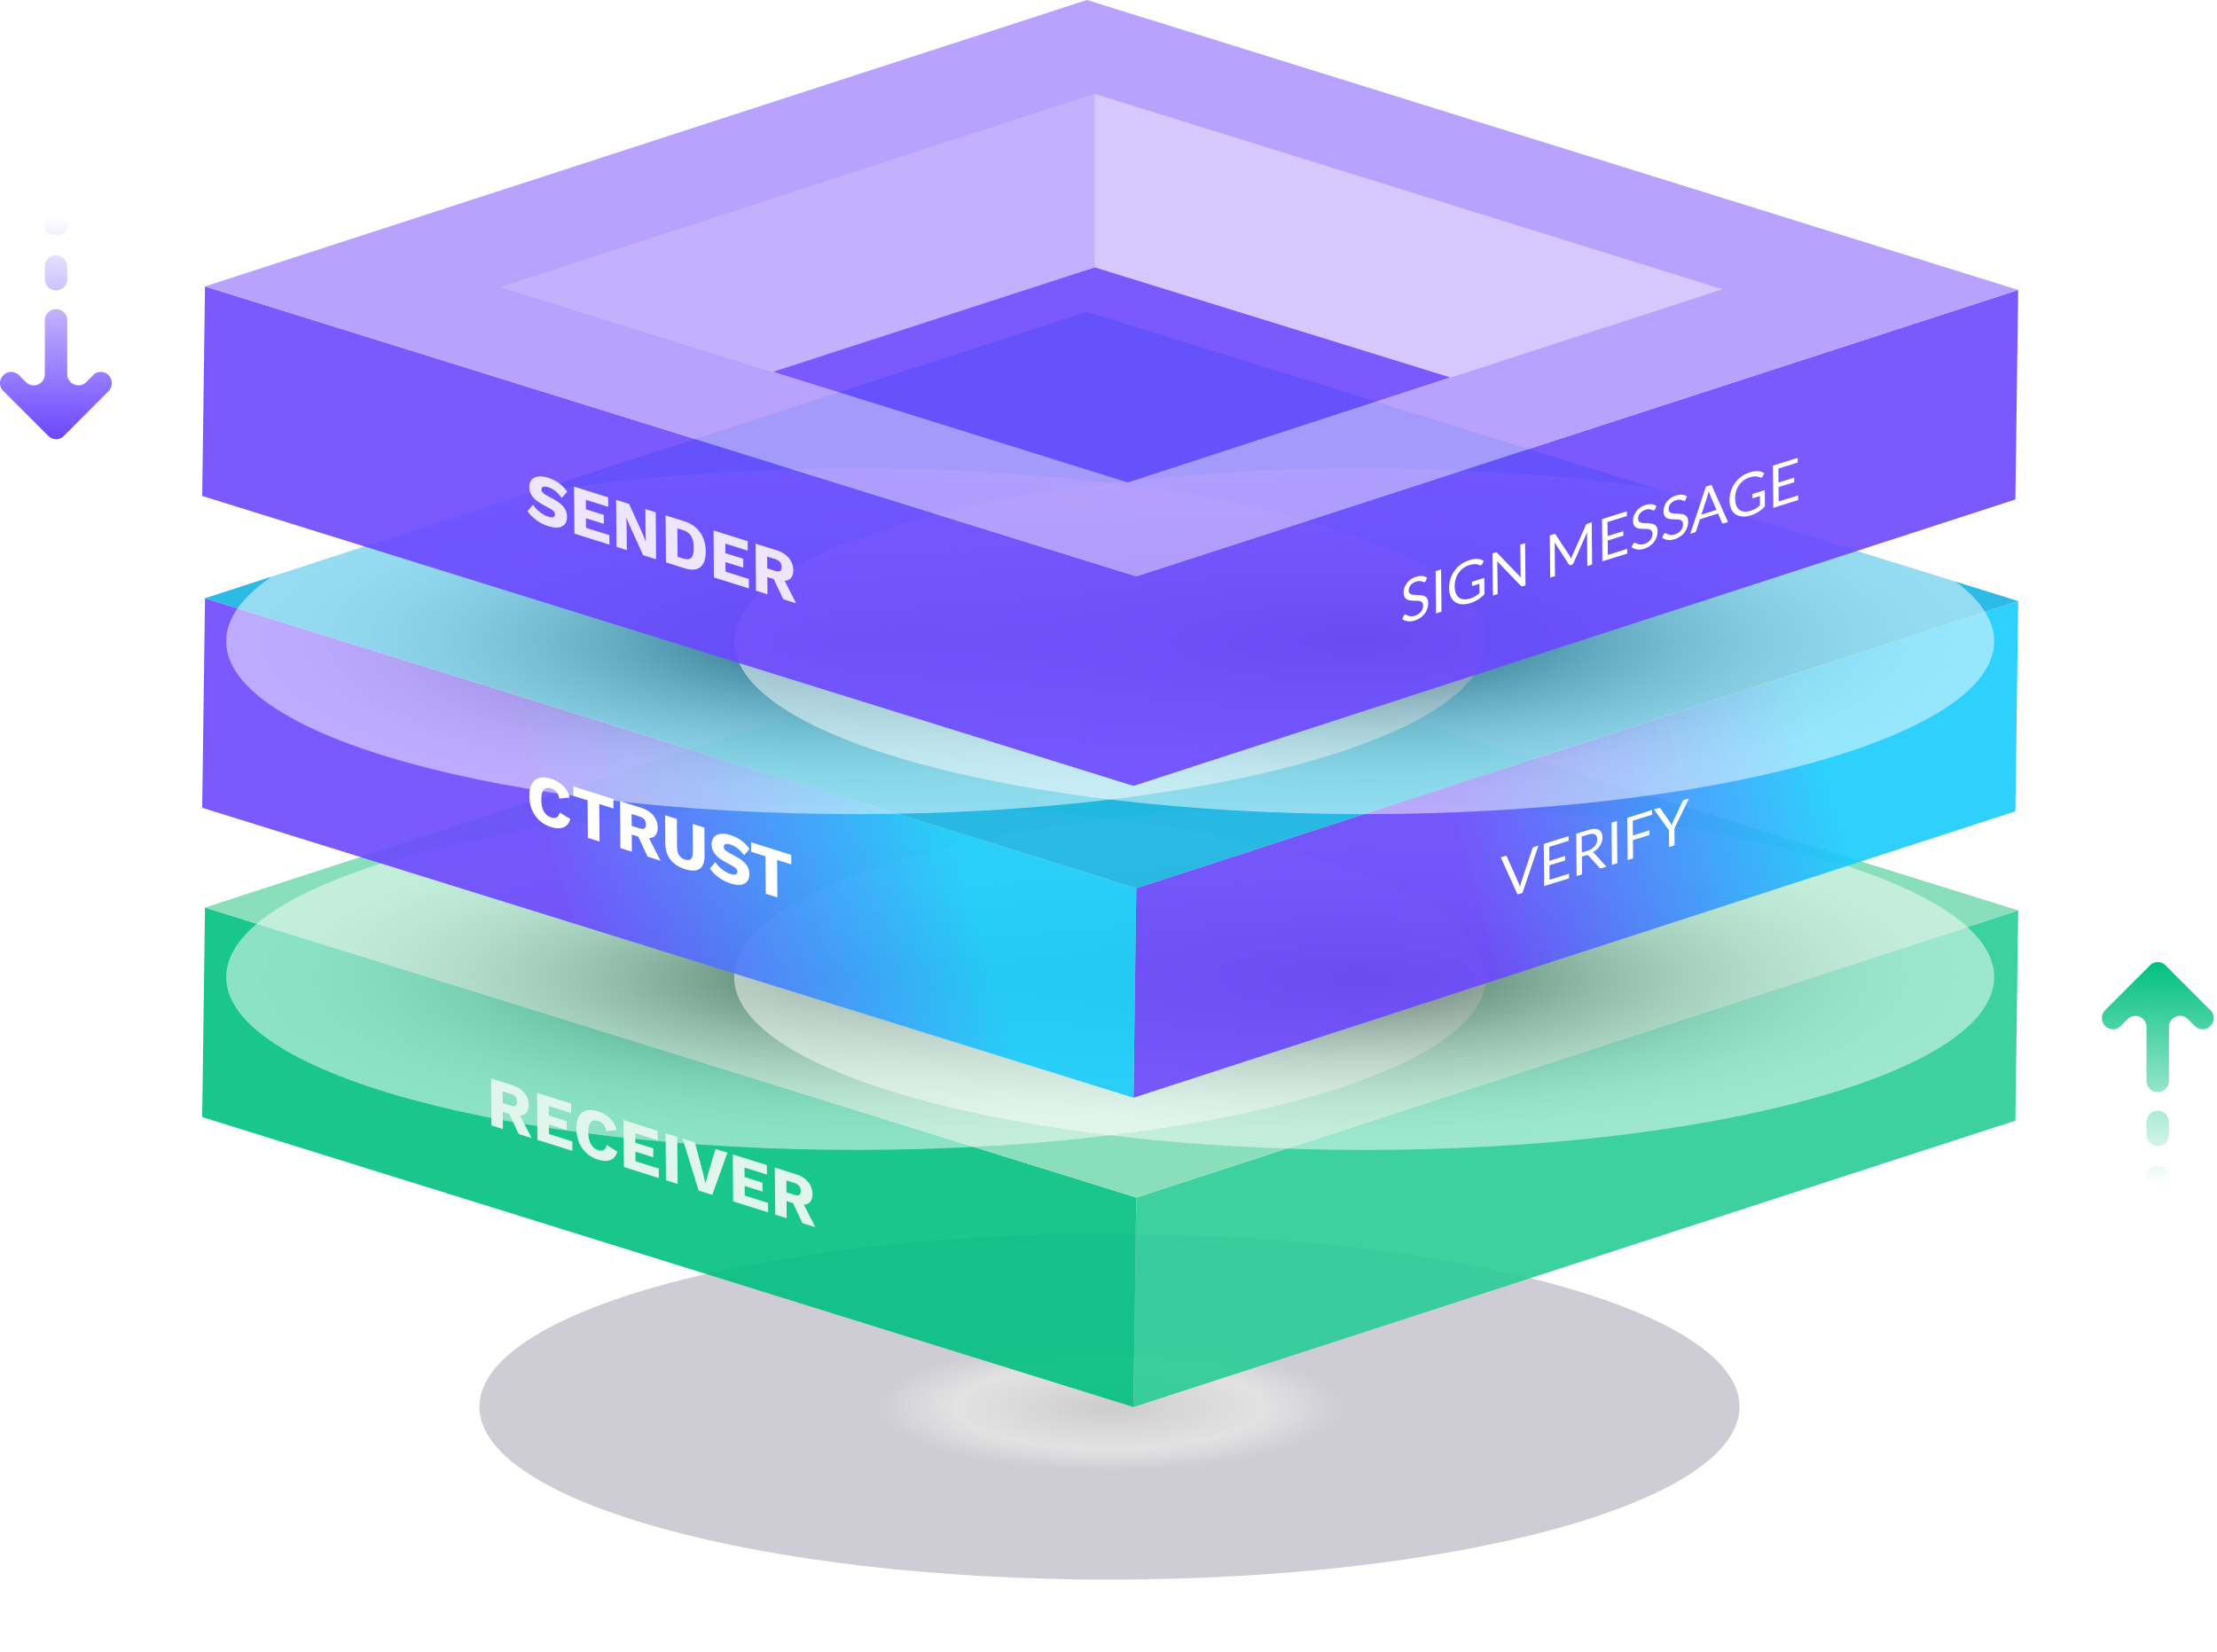<svg xmlns="http://www.w3.org/2000/svg" width="636" height="474" fill="none"><g filter="url(#a)" opacity=".2"><path fill="url(#b)" d="M318.28 453.174c99.821 0 180.741-22.201 180.741-49.587 0-27.386-80.92-49.587-180.741-49.587-99.82 0-180.74 22.201-180.74 49.587 0 27.386 80.92 49.587 180.74 49.587z"/></g><g opacity=".9"><path fill="#29CC96" d="m578.969 261.185-.809 60.314-252.996 82.173.809-60.112 252.996-82.375z"/><path fill="#00C07F" d="m325.973 343.56-.809 60.112L58 320.487l.81-60.112 267.163 83.185z"/><path fill="#7CDAB4" d="M578.969 261.185 325.973 343.56 58.81 260.375 311.806 178l267.163 83.185z"/></g><path fill="url(#c)" d="M245.622 329.907c99.82 0 180.74-22.201 180.74-49.587 0-27.387-80.92-49.588-180.74-49.588-99.821 0-180.74 22.201-180.74 49.588 0 27.386 80.919 49.587 180.74 49.587z" opacity=".5"/><path fill="url(#d)" d="M391.347 329.907c99.82 0 180.741-22.201 180.741-49.587 0-27.387-80.921-49.588-180.741-49.588-99.82 0-180.74 22.201-180.74 49.588 0 27.386 80.92 49.587 180.74 49.587z" opacity=".5"/><g opacity=".9"><path fill="url(#e)" d="m578.969 172.442-.809 60.314-252.996 82.173.809-60.112 252.996-82.375z"/><path fill="url(#f)" d="m325.973 254.818-.809 60.112L58 231.745l.81-60.112 267.163 83.185z"/><path fill="#16B4E3" d="m578.969 172.442-252.996 82.376L58.81 171.632l252.996-82.173 267.163 82.983z"/></g><path fill="url(#g)" d="M245.622 233.566c99.82 0 180.74-22.201 180.74-49.587 0-27.387-80.92-49.588-180.74-49.588-99.821 0-180.74 22.201-180.74 49.588 0 27.386 80.919 49.587 180.74 49.587z" opacity=".5"/><path fill="url(#h)" d="M391.347 233.566c99.82 0 180.741-22.201 180.741-49.588 0-27.386-80.921-49.587-180.741-49.587-99.82 0-180.74 22.201-180.74 49.587 0 27.387 80.92 49.588 180.74 49.588z" opacity=".5"/><g opacity=".9"><path fill="#6C47FF" d="m578.969 83.186-.809 60.111-252.996 82.173.809-60.111 252.996-82.174zm-252.996 82.172-.809 60.112L58 142.285l.81-60.112 267.163 83.185z"/><path fill="#B197FE" d="m578.969 83.185-252.996 82.173L58.81 82.173 311.806 0l267.163 83.185z"/><path fill="#D1C1FD" d="m494.165 82.983-170.62 55.457-179.931-56.064 170.418-55.457 180.133 56.064z"/><path fill="#6C47FF" d="m221.739 106.663 101.806 31.776 92.495-30.157-102.008-31.574-92.293 29.955z"/></g><path fill="#B197FE" d="M314.032 26.919v49.79l-92.293 29.954-78.125-24.287 170.418-55.457z" opacity=".45"/><path fill="#fff" d="M409.015 166.647c-.048.1-.101.181-.159.245a.466.466 0 0 1-.202.122c-.091.029-.199.015-.324-.042a3.35 3.35 0 0 0-.47-.167 2.564 2.564 0 0 0-.673-.111c-.259-.015-.574.035-.945.151-.35.11-.658.257-.926.443-.263.178-.485.38-.666.606a2.473 2.473 0 0 0-.397.727c-.09.254-.133.513-.13.778.003.338.084.595.242.772.163.169.375.292.634.369.265.075.562.121.892.137.334.008.674.02 1.019.037.351.014.691.049 1.021.104.334.048.632.15.893.306.265.154.478.378.637.673.165.293.249.691.254 1.192a4.989 4.989 0 0 1-.99 3.023 5.396 5.396 0 0 1-1.21 1.192 5.6 5.6 0 0 1-1.635.808c-.753.236-1.437.309-2.053.219-.615-.096-1.143-.318-1.584-.666l.445-.919a.914.914 0 0 1 .151-.2.512.512 0 0 1 .209-.133.343.343 0 0 1 .235.02c.092.027.195.069.309.124.114.054.244.113.39.174.146.062.311.109.495.142.189.031.402.041.639.029.237-.018.504-.073.8-.166.371-.116.701-.273.99-.471.289-.198.533-.423.73-.677.202-.261.356-.544.461-.848.105-.304.156-.622.152-.955-.003-.366-.087-.639-.25-.82a1.264 1.264 0 0 0-.627-.397 3.244 3.244 0 0 0-.891-.12c-.334-.008-.674-.015-1.02-.02a9.269 9.269 0 0 1-1.02-.087 2.3 2.3 0 0 1-.893-.314 1.814 1.814 0 0 1-.638-.708c-.159-.317-.241-.744-.247-1.279a3.97 3.97 0 0 1 .222-1.315c.158-.451.386-.878.684-1.282a5.187 5.187 0 0 1 2.644-1.853c.645-.202 1.232-.279 1.761-.229a2.906 2.906 0 0 1 1.413.49l-.372.896zm4.51 8.837-1.565.49-.116-12.111 1.564-.489.117 12.11zm12.289-9.686.045 4.648a9.77 9.77 0 0 1-1.854 1.572 8.888 8.888 0 0 1-2.158.998c-.931.291-1.771.404-2.521.339-.751-.07-1.394-.292-1.932-.667-.532-.381-.945-.908-1.237-1.579-.292-.672-.443-1.464-.452-2.376a8.556 8.556 0 0 1 .387-2.656 8.28 8.28 0 0 1 1.167-2.323 8.088 8.088 0 0 1 1.851-1.851 8.417 8.417 0 0 1 2.448-1.215c.457-.143.882-.24 1.276-.289a4.683 4.683 0 0 1 1.091-.037c.335.025.646.089.933.192.286.096.555.224.804.384l-.436.882a.755.755 0 0 1-.272.306.443.443 0 0 1-.364.029 8.027 8.027 0 0 1-.446-.149 2.716 2.716 0 0 0-.617-.129 3.822 3.822 0 0 0-.849-.006 5.581 5.581 0 0 0-1.155.252c-.65.203-1.238.5-1.763.89a5.717 5.717 0 0 0-1.338 1.377 6.095 6.095 0 0 0-.84 1.772 6.983 6.983 0 0 0-.28 2.071c.008.76.117 1.41.327 1.949.215.532.516.949.902 1.252.391.296.862.468 1.412.516.551.048 1.168-.035 1.851-.248a6.4 6.4 0 0 0 1.426-.633 9.142 9.142 0 0 0 1.22-.916l-.025-2.662-1.799.562c-.102.032-.186.028-.251-.014-.06-.044-.09-.111-.091-.201l-.009-.929 3.549-1.111zm11.699-9.968.117 12.111-.782.245a.637.637 0 0 1-.316.031.538.538 0 0 1-.244-.153l-6.774-7.035a11.77 11.77 0 0 1 .04.785l.083 8.628-1.372.429-.116-12.11.806-.253a.842.842 0 0 1 .178-.038.27.27 0 0 1 .13.002.247.247 0 0 1 .113.049.638.638 0 0 1 .123.097l6.774 7.027a54.95 54.95 0 0 0-.036-.413 9.387 9.387 0 0 1-.012-.395l-.083-8.578 1.371-.429zm19.109-5.98.117 12.111-1.371.429-.086-8.899c-.001-.118 0-.246.004-.383l.029-.424-3.896 8.814c-.121.292-.308.478-.561.557l-.226.071c-.252.079-.442.011-.568-.204l-4.122-6.339c.035.289.054.56.056.813l.086 8.9-1.371.429-.117-12.111 1.153-.361a.99.99 0 0 1 .323-.059c.076.005.149.061.22.169l4.065 6.204c.066.115.129.237.19.365.065.126.126.257.181.392.053-.169.108-.336.165-.501.058-.17.121-.334.19-.491l3.848-8.673c.063-.149.133-.25.208-.302.08-.053.19-.102.33-.146l1.153-.361zm10.19 7.62.005 1.337-7.122 2.229-.117-12.11 7.122-2.229.013 1.335-5.557 1.739.038 4.023 4.501-1.408.012 1.284-4.5 1.409.039 4.132 5.566-1.741zm8.007-11.415a1.037 1.037 0 0 1-.159.245.468.468 0 0 1-.201.122c-.092.029-.2.014-.325-.043a3.36 3.36 0 0 0-.47-.166 2.603 2.603 0 0 0-.673-.112c-.259-.015-.574.036-.945.152-.35.109-.658.257-.926.442a3.023 3.023 0 0 0-.666.607 2.48 2.48 0 0 0-.397.726 2.24 2.24 0 0 0-.13.779c.003.338.084.595.242.771.163.17.375.293.634.37.265.075.562.121.892.136.334.009.674.021 1.019.037.351.015.691.05 1.021.105.335.047.632.149.893.305.265.154.478.379.637.674.165.293.249.69.254 1.192a4.982 4.982 0 0 1-.99 3.022 5.378 5.378 0 0 1-1.21 1.193 5.6 5.6 0 0 1-1.635.808c-.753.235-1.437.308-2.053.218-.615-.095-1.143-.317-1.584-.665l.445-.919a.914.914 0 0 1 .151-.2.508.508 0 0 1 .209-.133.343.343 0 0 1 .235.019c.092.028.195.069.309.124.114.055.244.113.39.175.146.061.311.109.495.142.189.031.402.041.639.028.237-.017.504-.072.8-.165.371-.116.701-.273.99-.471a3.21 3.21 0 0 0 .73-.678 2.95 2.95 0 0 0 .461-.847c.105-.305.156-.623.153-.955-.004-.366-.088-.64-.251-.82a1.266 1.266 0 0 0-.627-.398 3.24 3.24 0 0 0-.891-.119c-.334-.008-.674-.015-1.02-.02a9.269 9.269 0 0 1-1.02-.088 2.285 2.285 0 0 1-.893-.314 1.804 1.804 0 0 1-.638-.707c-.159-.318-.241-.744-.246-1.279a3.947 3.947 0 0 1 .221-1.316 4.89 4.89 0 0 1 .684-1.282c.303-.405.675-.77 1.114-1.094a5.165 5.165 0 0 1 1.53-.759c.645-.202 1.232-.278 1.761-.229a2.907 2.907 0 0 1 1.413.491l-.372.896zm8.759-2.741a1.007 1.007 0 0 1-.159.245.468.468 0 0 1-.201.122c-.092.029-.2.014-.324-.043a3.426 3.426 0 0 0-.471-.166 2.596 2.596 0 0 0-.673-.112c-.259-.015-.574.036-.945.152a3.408 3.408 0 0 0-.926.442 3.046 3.046 0 0 0-.666.607 2.504 2.504 0 0 0-.397.726 2.262 2.262 0 0 0-.13.778c.003.339.084.596.242.772.163.17.375.293.634.37.265.075.563.121.892.136.334.009.674.021 1.019.037.351.015.691.05 1.021.105.335.047.632.149.893.305.265.154.478.379.637.674.165.293.25.69.254 1.192a4.954 4.954 0 0 1-.243 1.576 5.074 5.074 0 0 1-.747 1.446 5.378 5.378 0 0 1-1.21 1.193 5.6 5.6 0 0 1-1.635.808c-.752.235-1.437.308-2.052.218-.616-.095-1.144-.317-1.584-.665l.444-.919a.866.866 0 0 1 .152-.2.496.496 0 0 1 .209-.133.34.34 0 0 1 .234.019c.092.028.195.069.309.124.114.055.244.113.39.175.146.061.311.109.495.142.189.031.402.04.639.028.238-.017.504-.072.8-.165.371-.116.701-.273.99-.471a3.19 3.19 0 0 0 .73-.678 2.95 2.95 0 0 0 .461-.847c.105-.305.156-.623.153-.955-.004-.366-.087-.64-.251-.82a1.266 1.266 0 0 0-.627-.398 3.235 3.235 0 0 0-.891-.119 82.142 82.142 0 0 0-1.019-.02 9.266 9.266 0 0 1-1.021-.088 2.29 2.29 0 0 1-.893-.314 1.795 1.795 0 0 1-.637-.707c-.16-.318-.242-.744-.247-1.279-.004-.428.07-.867.222-1.316.157-.45.385-.878.683-1.282a5.19 5.19 0 0 1 2.644-1.853c.645-.202 1.232-.278 1.761-.229a2.904 2.904 0 0 1 1.413.491l-.372.896zm8.836 2.974-1.863-4.359a7.79 7.79 0 0 1-.349-1.027c-.109.492-.221.908-.336 1.25l-1.768 5.486 4.316-1.35zm3.301 3.476-1.209.379c-.14.043-.254.042-.34-.004a.444.444 0 0 1-.197-.218l-1.109-2.586-5.186 1.623-1.053 3.262a.866.866 0 0 1-.183.328.705.705 0 0 1-.337.225l-1.21.378 4.505-13.557 1.581-.494 4.738 10.664zm10.554-9.143.045 4.648a9.796 9.796 0 0 1-1.853 1.572 8.933 8.933 0 0 1-2.159.998c-.93.291-1.771.404-2.521.339-.75-.07-1.394-.292-1.932-.667-.532-.381-.944-.908-1.237-1.579-.292-.672-.443-1.464-.451-2.377a8.49 8.49 0 0 1 .387-2.655 8.246 8.246 0 0 1 1.167-2.324 8.064 8.064 0 0 1 1.851-1.85 8.426 8.426 0 0 1 2.447-1.216 7.45 7.45 0 0 1 1.276-.289 4.742 4.742 0 0 1 1.092-.036c.334.025.645.089.932.191.287.097.555.225.804.384l-.436.883a.752.752 0 0 1-.272.305.439.439 0 0 1-.364.03 8.027 8.027 0 0 1-.446-.149 2.602 2.602 0 0 0-.616-.129 3.832 3.832 0 0 0-.85-.006 5.616 5.616 0 0 0-1.154.251 5.883 5.883 0 0 0-3.101 2.268 6.072 6.072 0 0 0-.841 1.772 6.983 6.983 0 0 0-.279 2.071c.007.76.116 1.41.326 1.949.215.532.516.949.902 1.252.391.296.862.468 1.413.516.55.048 1.167-.035 1.85-.249a6.333 6.333 0 0 0 1.426-.632 9.303 9.303 0 0 0 1.221-.916l-.026-2.663-1.799.563c-.102.032-.186.027-.251-.014-.059-.044-.09-.111-.091-.201l-.009-.93 3.549-1.11zm9.569 1.507.005 1.338-7.122 2.228-.117-12.11 7.122-2.229.013 1.335-5.557 1.739.038 4.023 4.501-1.408.013 1.284-4.501 1.409.04 4.132 5.565-1.741z"/><path fill="#EEE6FF" d="M157.261 137.078c1.157.363 2.184.876 3.084 1.539a10.154 10.154 0 0 1 2.371 2.456l-1.581 1.765c-.563-.788-1.164-1.432-1.803-1.931a6.312 6.312 0 0 0-2.108-1.131c-.455-.143-.824-.205-1.109-.186-.272.023-.473.11-.601.26-.128.149-.192.347-.19.592.003.34.141.649.416.925.287.267.665.528 1.133.784l2.109 1.172c1.262.695 2.188 1.441 2.777 2.238a4.37 4.37 0 0 1 .895 2.665c.008.953-.22 1.69-.682 2.21-.45.511-1.076.81-1.879.897-.803.074-1.717-.051-2.743-.373a12.3 12.3 0 0 1-2.38-1.033 12.51 12.51 0 0 1-2.072-1.507 10.97 10.97 0 0 1-1.569-1.756l1.58-1.847c.328.497.727.976 1.197 1.436.47.446.978.844 1.525 1.192.547.349 1.1.611 1.659.786.441.139.798.204 1.07.194.285-.005.498-.081.64-.227.141-.146.211-.348.209-.606-.002-.286-.102-.562-.298-.828-.183-.261-.529-.533-1.037-.814l-2.323-1.28a12.586 12.586 0 0 1-1.797-1.197 5.872 5.872 0 0 1-1.373-1.613c-.355-.614-.535-1.316-.541-2.105-.007-.845.201-1.526.625-2.045.437-.528 1.063-.855 1.878-.979s1.788-.008 2.918.347zm7.527 16.015-.105-13.48 9.782 3.074.021 2.716-6.43-2.02.021 2.737 5.125 1.61.02 2.553-5.125-1.61.021 2.757 6.684 2.1.021 2.716-10.035-3.153zm23.32-6.12.104 13.48-3.721-1.169-3.837-8.479-.971-2.302-.019-.006.097 2.516.053 6.801-2.962-.93-.104-13.48 3.721 1.169 3.837 8.479.97 2.302.02.006-.097-2.516-.053-6.801 2.962.93zm8.213 2.581c1.962.616 3.467 1.673 4.515 3.17 1.061 1.502 1.6 3.328 1.617 5.48.017 2.151-.497 3.647-1.54 4.487-1.03.845-2.526.959-4.487.343l-5.378-1.69-.105-13.48 5.378 1.69zm-.247 10.72c.922.29 1.647.219 2.175-.213.528-.445.786-1.423.774-2.935-.007-1.021-.137-1.863-.388-2.526-.252-.677-.6-1.214-1.043-1.611a4.237 4.237 0 0 0-1.582-.884l-1.695-.533.064 8.17 1.695.532zm8.732 5.393-.105-13.48 9.782 3.073.021 2.716-6.43-2.02.021 2.737 5.124 1.61.02 2.553-5.124-1.61.021 2.757 6.684 2.1.021 2.716-10.035-3.152zm17.98-7.798c1.507.473 2.679 1.215 3.516 2.225.838 1.01 1.261 2.149 1.271 3.415.007.912-.175 1.629-.547 2.151-.359.512-.894.819-1.606.921-.699.093-1.549-.018-2.549-.332l-.311.086-2.435-.766.038 4.923-3.293-1.035-.105-13.48 6.021 1.892zm-.42 5.919c.558.175 1.006.194 1.341.055.336-.139.502-.536.497-1.189-.006-.667-.185-1.172-.537-1.513a3.282 3.282 0 0 0-1.328-.764l-2.26-.71.026 3.411 2.261.71zm1.973 1.354 4.047 7.933-3.702-1.163-3.222-6.9 2.877.13z"/><path fill="#fff" d="M163.592 234.944c-.353 1.289-1.027 2.102-2.022 2.442-.982.343-2.136.307-3.461-.11-1.273-.4-2.379-1.019-3.319-1.858a8.837 8.837 0 0 1-2.161-3.063c-.502-1.203-.759-2.527-.77-3.97-.011-1.457.226-2.625.712-3.505.498-.875 1.206-1.441 2.125-1.696.931-.264 2.026-.198 3.286.198.87.273 1.677.662 2.419 1.167a7.218 7.218 0 0 1 1.88 1.793 6.564 6.564 0 0 1 1.108 2.447l-2.933.321c-.175-.897-.465-1.566-.871-2.005a3.223 3.223 0 0 0-1.465-.929c-.597-.188-1.109-.193-1.535-.014-.427.178-.754.544-.983 1.097-.216.543-.321 1.278-.313 2.204.007.912.116 1.714.329 2.406.226.682.554 1.253.985 1.715.432.448.965.772 1.602.972.584.183 1.083.163 1.496-.06.426-.233.707-.701.845-1.405l3.046 1.853zm12.376-5.708.021 2.717-4.073-1.28.084 10.764-3.352-1.053-.083-10.764-4.092-1.285-.021-2.717 11.516 3.618zm7.923 2.49c1.507.473 2.679 1.215 3.516 2.225.837 1.01 1.261 2.149 1.271 3.415.007.912-.176 1.629-.547 2.151-.359.512-.895.819-1.606.921-.7.093-1.549-.018-2.549-.332l-.311.086-2.435-.766.038 4.923-3.293-1.035-.105-13.48 6.021 1.892zm-.421 5.919c.559.175 1.006.194 1.342.055.336-.139.501-.536.496-1.189-.005-.667-.184-1.172-.536-1.513a3.282 3.282 0 0 0-1.328-.764l-2.26-.71.026 3.411 2.26.71zm1.974 1.354 4.047 7.933-3.703-1.163-3.222-6.9 2.878.13zm16.622-1.563.062 7.986c.015 1.893-.448 3.167-1.389 3.822-.941.655-2.34.691-4.198.107-1.844-.579-3.251-1.497-4.22-2.752-.955-1.251-1.441-2.823-1.455-4.715l-.062-7.986 3.371 1.059.062 8.047c.008.967.202 1.748.582 2.343.38.594.947 1.01 1.701 1.247.766.241 1.336.182 1.709-.176s.556-1.021.548-1.987l-.062-8.048 3.351 1.053zm7.505 2.155c1.157.363 2.184.876 3.084 1.539a10.154 10.154 0 0 1 2.371 2.456l-1.581 1.765c-.563-.788-1.164-1.432-1.803-1.931a6.312 6.312 0 0 0-2.108-1.131c-.455-.143-.824-.205-1.109-.186-.272.023-.472.11-.601.26-.128.15-.192.347-.19.592.003.34.141.649.416.925.287.267.665.528 1.133.784l2.109 1.172c1.262.695 2.188 1.441 2.777 2.238a4.38 4.38 0 0 1 .896 2.665c.007.953-.221 1.69-.683 2.21-.45.511-1.076.81-1.879.897-.802.074-1.717-.051-2.743-.373a12.3 12.3 0 0 1-2.38-1.033 12.552 12.552 0 0 1-2.072-1.507 10.927 10.927 0 0 1-1.569-1.756l1.58-1.846a8.83 8.83 0 0 0 1.197 1.435c.47.447.978.844 1.525 1.192.547.349 1.1.611 1.659.786.441.139.798.204 1.07.194.285-.005.499-.081.64-.227.141-.145.211-.348.209-.606a1.39 1.39 0 0 0-.298-.828c-.183-.261-.529-.532-1.036-.814l-2.324-1.28a12.586 12.586 0 0 1-1.797-1.197 5.872 5.872 0 0 1-1.373-1.613c-.355-.614-.535-1.316-.541-2.105-.007-.845.202-1.526.625-2.045.437-.528 1.063-.855 1.878-.979s1.788-.008 2.918.347zm17.413 5.674.021 2.717-4.072-1.28.083 10.764-3.351-1.053-.084-10.764-4.092-1.285-.021-2.717 11.516 3.618z"/><path fill="#E0F6ED" d="M146.893 311.29c1.507.473 2.679 1.215 3.516 2.225.837 1.01 1.261 2.149 1.271 3.415.007.912-.175 1.629-.547 2.151-.359.512-.894.819-1.606.921-.699.093-1.549-.018-2.549-.332l-.311.086-2.435-.765.038 4.922-3.293-1.035-.105-13.48 6.021 1.892zm-.42 5.919c.558.176 1.005.194 1.341.055.336-.139.501-.535.496-1.189-.005-.667-.184-1.172-.536-1.513-.353-.342-.795-.596-1.328-.764l-2.26-.71.026 3.411 2.261.71zm1.973 1.354 4.047 7.933-3.703-1.163-3.222-6.9 2.878.13zm5.718 8.458-.105-13.48 9.782 3.074.021 2.716-6.43-2.02.021 2.737 5.125 1.61.019 2.553-5.124-1.61.021 2.757 6.684 2.1.021 2.716-10.035-3.153zm22.914 3.349c-.353 1.288-1.027 2.102-2.022 2.441-.982.344-2.136.307-3.461-.109-1.273-.4-2.379-1.019-3.319-1.858a8.84 8.84 0 0 1-2.162-3.063c-.502-1.203-.758-2.527-.769-3.97-.012-1.457.226-2.625.711-3.505.499-.876 1.207-1.441 2.125-1.696.931-.264 2.027-.198 3.287.197.87.274 1.677.663 2.419 1.168a7.218 7.218 0 0 1 1.88 1.793 6.56 6.56 0 0 1 1.108 2.446l-2.933.322c-.176-.898-.466-1.566-.871-2.006a3.24 3.24 0 0 0-1.465-.929c-.598-.187-1.109-.192-1.536-.014-.426.179-.754.545-.983 1.098-.216.543-.32 1.277-.313 2.203.007.913.117 1.715.33 2.406.225.682.554 1.254.985 1.716a3.74 3.74 0 0 0 1.601.971c.585.184 1.084.164 1.497-.059.426-.233.707-.702.844-1.406l3.047 1.854zm1.899 4.448-.104-13.48 9.781 3.073.022 2.717-6.431-2.021.022 2.737 5.124 1.61.02 2.553-5.125-1.61.022 2.757 6.683 2.1.021 2.717-10.035-3.153zm15.312-8.637.104 13.48-3.351-1.053-.105-13.48 3.352 1.053zm14.387 4.521-4.338 12.084-3.936-1.237-4.567-14.882 3.527 1.108 2.323 8.86.703 2.869.642-2.406 2.236-7.468 3.41 1.072zm1.642 13.963-.105-13.48 9.782 3.073.021 2.717-6.43-2.021.021 2.737 5.125 1.61.02 2.553-5.125-1.61.021 2.757 6.684 2.1.021 2.717-10.035-3.153zm17.981-7.798c1.506.474 2.678 1.215 3.516 2.225.837 1.01 1.26 2.149 1.27 3.415.007.912-.175 1.629-.547 2.151-.359.512-.894.819-1.606.921-.699.093-1.549-.018-2.549-.332l-.31.086-2.436-.765.038 4.922-3.293-1.035-.104-13.48 6.021 1.892zm-.421 5.919c.559.176 1.006.194 1.342.055.335-.139.501-.535.496-1.189-.005-.667-.184-1.172-.537-1.513-.352-.342-.795-.596-1.327-.764l-2.261-.71.027 3.411 2.26.71zm1.974 1.354 4.046 7.933-3.702-1.163-3.222-6.9 2.878.13z"/><path fill="#fff" d="m441.348 242.589-4.594 13.585-1.403.439-4.827-10.637 1.25-.391c.14-.044.253-.042.34.004a.437.437 0 0 1 .196.218l3.341 7.525c.072.17.141.357.208.562.072.204.136.421.192.652.052-.265.106-.519.163-.763.057-.244.119-.472.187-.686l3.169-9.561a.884.884 0 0 1 .183-.32.728.728 0 0 1 .345-.236l1.25-.391zm8.755 8.068.005 1.338-7.122 2.229-.117-12.111 7.122-2.229.013 1.336-5.557 1.739.038 4.023 4.501-1.409.013 1.285-4.501 1.408.04 4.133 5.565-1.742zm5.335-6.594a4.938 4.938 0 0 0 1.192-.543c.349-.228.638-.482.867-.763.234-.288.409-.597.525-.927.115-.33.171-.672.168-1.027-.007-.722-.238-1.195-.693-1.419-.456-.225-1.135-.196-2.038.086l-1.71.535.044 4.573 1.645-.515zm5.4 4.574-1.387.434c-.285.09-.496.04-.633-.149l-3.042-3.388a.55.55 0 0 0-.301-.194c-.103-.03-.265-.011-.485.058l-1.186.371.049 5.054-1.557.487-.116-12.11 3.266-1.023c.732-.229 1.364-.347 1.898-.356.534-.015.974.071 1.321.256.353.184.614.458.785.823.17.359.258.795.263 1.307.004.428-.056.849-.182 1.261a4.61 4.61 0 0 1-.555 1.182 5.245 5.245 0 0 1-.888 1.033c-.347.318-.744.6-1.189.847.2.056.374.174.521.354l3.418 3.753zm3.137-.981-1.565.489-.116-12.11 1.564-.49.117 12.111zm4.418-12.191.04 4.234 4.751-1.486.013 1.335-4.751 1.487.05 5.206-1.564.489-.117-12.11 7.122-2.229.013 1.335-5.557 1.739zm11.953 2.227.047 4.826-1.565.49-.047-4.826-4.305-5.96 1.372-.429c.139-.044.25-.042.331.006a.569.569 0 0 1 .213.205l2.691 3.88c.098.167.189.325.271.474.083.144.154.294.215.45a7.75 7.75 0 0 1 .197-.579c.073-.198.155-.41.244-.636l2.593-5.532a1.36 1.36 0 0 1 .199-.326.672.672 0 0 1 .329-.221l1.38-.432-4.165 8.61z"/><path fill="url(#i)" fill-rule="evenodd" d="M12.864 64.894v-.428c0-1.394 1.072-2.466 2.466-2.466h1.5c1.395 0 2.467 1.18 2.467 2.466v.428c0 1.394-1.18 2.466-2.466 2.466H15.33c-1.394 0-2.466-1.18-2.466-2.466zm0 11.578v3.645c0 1.716 1.394 3.216 3.216 3.216 1.716 0 3.217-1.393 3.217-3.216v-3.645c0-1.715-1.394-3.216-3.217-3.216-1.822 0-3.216 1.394-3.216 3.216zm18.332 31.196c-1.286-1.286-3.323-1.286-4.503 0l-1.93 1.93c-2.036 2.037-5.466.536-5.466-2.251V91.909c0-1.715-1.394-3.216-3.217-3.216-1.715 0-3.216 1.394-3.216 3.216v15.438c0 2.894-3.43 4.288-5.467 2.251l-1.93-1.93c-1.286-1.286-3.323-1.286-4.502 0-1.287 1.287-1.287 3.324 0 4.503l12.864 12.864c1.287 1.287 3.323 1.287 4.503 0l12.864-12.864a3.308 3.308 0 0 0 0-4.503z" clip-rule="evenodd"/><path fill="url(#j)" fill-rule="evenodd" d="M603.884 294.332c1.287 1.286 3.324 1.286 4.503 0l1.93-1.93c2.036-2.037 5.467-.536 5.467 2.251v15.437c0 1.716 1.394 3.217 3.216 3.217 1.715 0 3.216-1.394 3.216-3.217v-15.437c0-2.894 3.431-4.288 5.467-2.251l1.93 1.93c1.287 1.286 3.323 1.286 4.503 0 1.286-1.287 1.286-3.324 0-4.503l-12.865-12.864c-1.286-1.287-3.323-1.287-4.502 0l-12.865 12.864a3.309 3.309 0 0 0 0 4.503zm18.332 31.196v-3.645c0-1.716-1.393-3.216-3.216-3.216-1.715 0-3.216 1.393-3.216 3.216v3.645c0 1.715 1.394 3.216 3.216 3.216 1.823 0 3.216-1.394 3.216-3.216zm0 11.577v.429c0 1.394-1.072 2.466-2.466 2.466h-1.5c-1.394 0-2.466-1.179-2.466-2.466v-.429c0-1.393 1.179-2.465 2.466-2.465h1.5c1.394 0 2.466 1.179 2.466 2.465z" clip-rule="evenodd"/><defs><radialGradient id="b" cx="0" cy="0" r="1" gradientTransform="matrix(180.848 0 0 49.63 318.23 403.671)" gradientUnits="userSpaceOnUse"><stop/><stop offset=".121" stop-color="#3A3A3A"/><stop offset=".245" stop-color="#6D6D6D"/><stop offset=".371" stop-color="#0C0129"/><stop offset=".498" stop-color="#0C0129"/><stop offset=".624" stop-color="#0C0129"/><stop offset=".75" stop-color="#0C0129"/><stop offset=".875" stop-color="#0C0129"/><stop offset=".992" stop-color="#0C0129"/></radialGradient><radialGradient id="c" cx="0" cy="0" r="1" gradientTransform="matrix(180.849 0 0 49.63 245.672 280.404)" gradientUnits="userSpaceOnUse"><stop/><stop offset=".121" stop-color="#3A3A3A"/><stop offset=".245" stop-color="#6D6D6D"/><stop offset=".371" stop-color="#9A9A9A"/><stop offset=".498" stop-color="#BFBFBF"/><stop offset=".624" stop-color="#DBDBDB"/><stop offset=".75" stop-color="#EFEFEF"/><stop offset=".875" stop-color="#FBFBFB"/><stop offset="1" stop-color="#fff"/></radialGradient><radialGradient id="d" cx="0" cy="0" r="1" gradientTransform="matrix(180.848 0 0 49.63 391.297 280.404)" gradientUnits="userSpaceOnUse"><stop/><stop offset=".121" stop-color="#3A3A3A"/><stop offset=".245" stop-color="#6D6D6D"/><stop offset=".371" stop-color="#9A9A9A"/><stop offset=".498" stop-color="#BFBFBF"/><stop offset=".624" stop-color="#DBDBDB"/><stop offset=".75" stop-color="#EFEFEF"/><stop offset=".875" stop-color="#FBFBFB"/><stop offset="1" stop-color="#fff"/></radialGradient><radialGradient id="g" cx="0" cy="0" r="1" gradientTransform="matrix(180.849 0 0 49.63 245.672 183.962)" gradientUnits="userSpaceOnUse"><stop/><stop offset=".121" stop-color="#3A3A3A"/><stop offset=".245" stop-color="#6D6D6D"/><stop offset=".371" stop-color="#9A9A9A"/><stop offset=".498" stop-color="#BFBFBF"/><stop offset=".624" stop-color="#DBDBDB"/><stop offset=".75" stop-color="#EFEFEF"/><stop offset=".875" stop-color="#FBFBFB"/><stop offset="1" stop-color="#fff"/></radialGradient><radialGradient id="h" cx="0" cy="0" r="1" gradientTransform="matrix(180.848 0 0 49.63 391.297 183.962)" gradientUnits="userSpaceOnUse"><stop/><stop offset=".121" stop-color="#3A3A3A"/><stop offset=".245" stop-color="#6D6D6D"/><stop offset=".371" stop-color="#9A9A9A"/><stop offset=".498" stop-color="#BFBFBF"/><stop offset=".624" stop-color="#DBDBDB"/><stop offset=".75" stop-color="#EFEFEF"/><stop offset=".875" stop-color="#FBFBFB"/><stop offset="1" stop-color="#fff"/></radialGradient><linearGradient id="e" x1="325.164" x2="560.259" y1="243.313" y2="176.989" gradientUnits="userSpaceOnUse"><stop offset=".37" stop-color="#6C47FF"/><stop offset=".808" stop-color="#17CCFC"/></linearGradient><linearGradient id="f" x1="58" x2="304.362" y1="242.906" y2="169.939" gradientUnits="userSpaceOnUse"><stop offset=".37" stop-color="#6C47FF"/><stop offset=".808" stop-color="#17CCFC"/></linearGradient><linearGradient id="i" x1="16.04" x2="16.04" y1="62" y2="126" gradientUnits="userSpaceOnUse"><stop stop-color="#6C47FF" stop-opacity="0"/><stop offset="1" stop-color="#6C47FF"/></linearGradient><linearGradient id="j" x1="619.04" x2="619.04" y1="276" y2="340" gradientUnits="userSpaceOnUse"><stop stop-color="#00C07F"/><stop offset="1" stop-color="#00C07F" stop-opacity="0"/></linearGradient><filter id="a" width="401.481" height="139.174" x="117.54" y="334" color-interpolation-filters="sRGB" filterUnits="userSpaceOnUse"><feFlood flood-opacity="0" result="BackgroundImageFix"/><feBlend in="SourceGraphic" in2="BackgroundImageFix" result="shape"/><feGaussianBlur result="effect1_foregroundBlur_9_351" stdDeviation="10"/></filter></defs></svg>